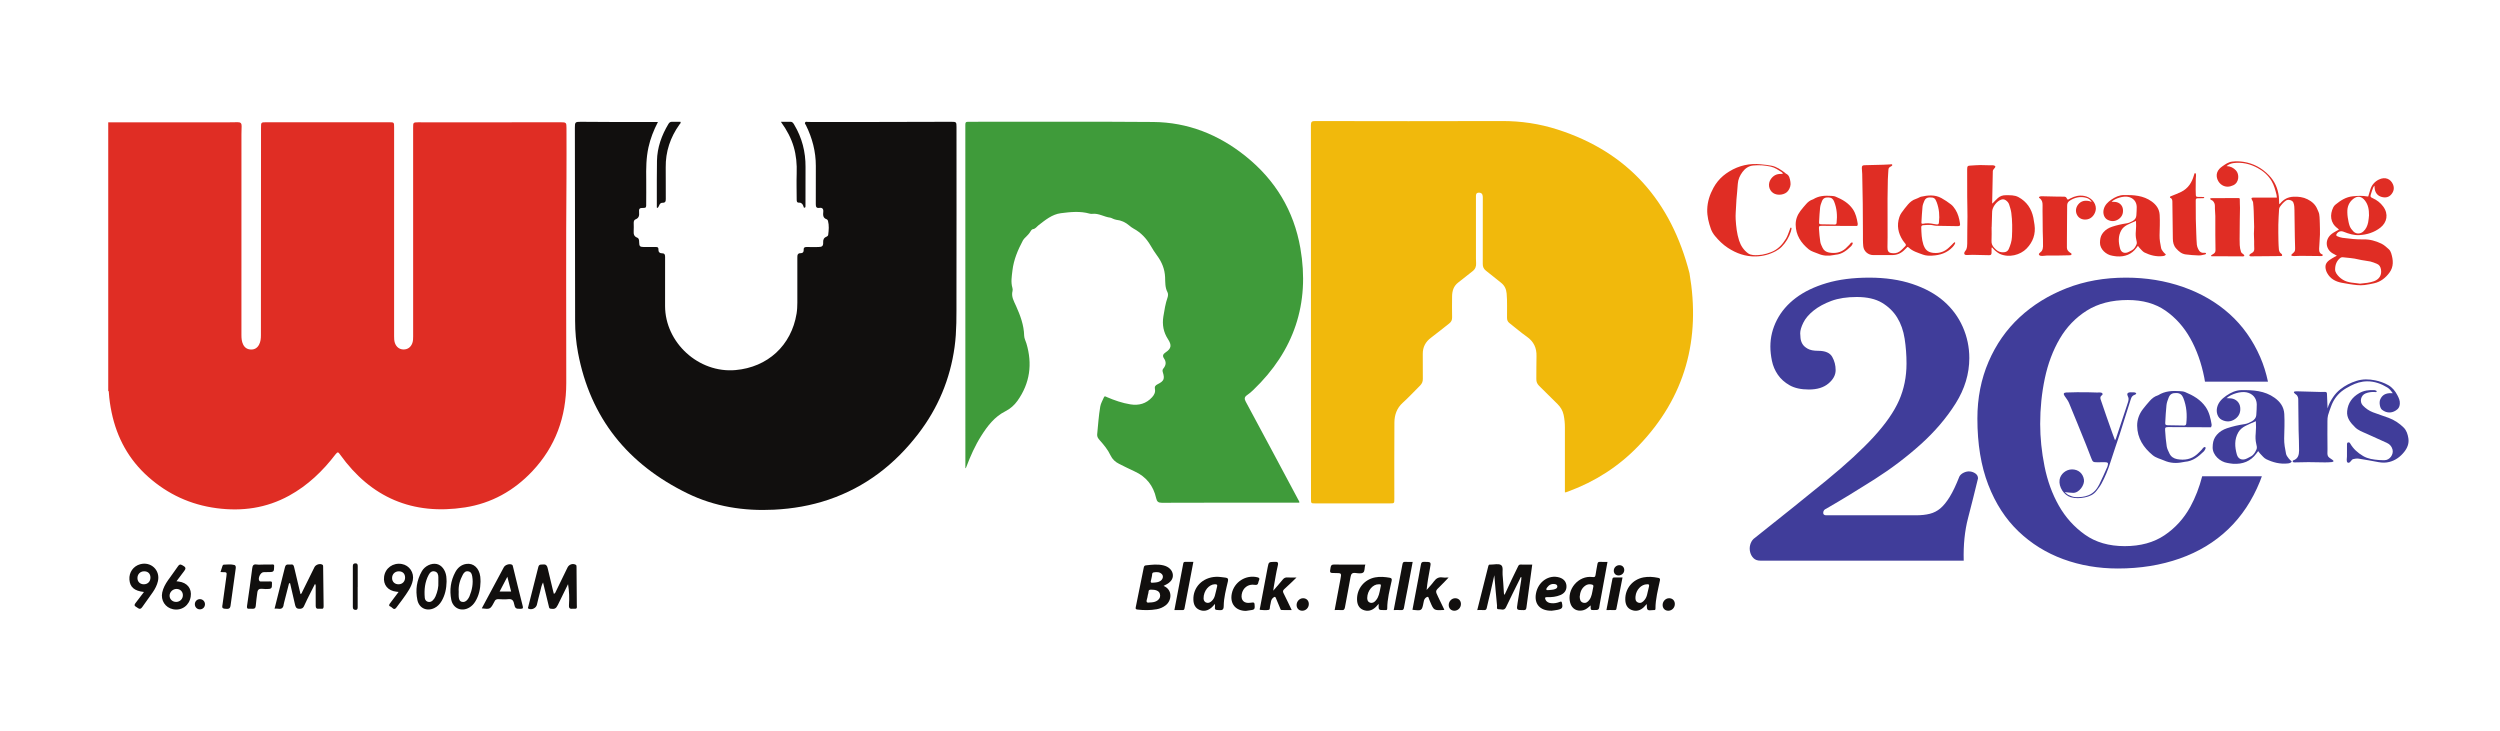 <?xml version="1.0" encoding="UTF-8" standalone="no"?> <svg xmlns:inkscape="http://www.inkscape.org/namespaces/inkscape" xmlns:sodipodi="http://sodipodi.sourceforge.net/DTD/sodipodi-0.dtd" xmlns="http://www.w3.org/2000/svg" xmlns:svg="http://www.w3.org/2000/svg" version="1.1" id="svg2" width="985.333" height="288" viewBox="0 0 985.333 288" sodipodi:docname="WURD 20th Anniv Full Color.eps"><defs id="defs6"></defs><g id="g8" inkscape:groupmode="layer" inkscape:label="ink_ext_XXXXXX" transform="matrix(1.333,0,0,-1.333,0,288)"><g id="g10" transform="scale(0.1)"><path d="m 5841.11,760.32 c -4.92,3.571 -10.43,5.641 -16.54,6.262 -6.16,0.578 -12.28,-0.621 -18.38,-3.582 -6.16,-2.988 -10.43,-6.871 -12.88,-11.621 -9.82,-25.039 -19.29,-45.008 -28.49,-59.899 -9.19,-14.921 -18.38,-26.242 -27.57,-33.98 -9.19,-7.762 -19.61,-13.121 -31.24,-16.078 -11.66,-3 -25.46,-4.481 -41.37,-4.481 h -264.68 c -6.14,0 -9.19,2.379 -9.19,7.161 0,5.937 3.05,10.109 9.19,12.507 45.31,26.211 92.82,55.121 142.45,86.719 49.64,31.57 95.26,66.152 136.94,103.703 41.65,37.559 75.97,77.778 102.94,120.699 26.93,42.9 40.44,87.6 40.44,134.09 0,32.19 -6.44,62.86 -19.3,92.09 -12.88,29.18 -31.57,54.52 -56.07,75.99 -24.53,21.46 -55.46,38.44 -92.82,50.96 -37.39,12.51 -79.96,18.77 -127.75,18.77 -47.79,0 -89.78,-5.37 -125.91,-16.09 -36.17,-10.73 -66.5,-25.34 -91,-43.81 -24.52,-18.49 -43.19,-40.23 -56.05,-65.26 -12.87,-25.04 -19.3,-51.27 -19.3,-78.68 0,-13.13 1.52,-27.12 4.59,-42.01 3.05,-14.93 8.88,-28.6 17.46,-41.13 8.56,-12.51 20.22,-22.96 34.92,-31.28 14.71,-8.35 33.69,-12.52 56.99,-12.52 24.5,0 43.8,5.95 57.9,17.88 14.07,11.9 21.14,25.03 21.14,39.34 0,14.3 -3.4,27.4 -10.12,39.33 -6.74,11.9 -20.52,17.88 -41.35,17.88 -13.5,0 -23.9,2.07 -31.24,6.25 -7.36,4.17 -12.59,8.94 -15.63,14.31 -3.08,5.37 -4.91,11.01 -5.51,16.99 -0.64,5.94 -0.93,10.72 -0.93,14.31 0,8.32 3.05,18.77 9.19,31.28 6.12,12.51 16.24,24.42 30.33,35.76 14.08,11.32 31.55,20.84 52.4,28.61 20.81,7.74 45.95,11.62 75.35,11.62 30.62,0 55.43,-5.68 74.46,-16.98 18.98,-11.35 34,-25.93 45.02,-43.81 11.03,-17.89 18.38,-38.75 22.06,-62.58 3.68,-23.86 5.51,-48.28 5.51,-73.31 0,-39.34 -7.35,-75.71 -22.05,-109.058 -14.71,-33.391 -39.52,-69.152 -74.44,-107.281 -34.93,-38.172 -81.51,-81.09 -139.7,-128.743 -58.22,-47.687 -130.23,-105.488 -215.99,-173.429 -4.9,-4.778 -8.26,-10.739 -10.11,-17.879 -1.83,-7.16 -1.83,-14.309 0,-21.469 1.85,-7.152 5.21,-13.133 10.11,-17.883 4.89,-4.777 11.64,-7.148 20.22,-7.148 h 601.08 c -1.24,46.5 3.03,88.512 12.86,126.051 9.8,37.55 19.59,76.589 29.41,117.121 0,5.957 -2.47,10.738 -7.35,14.308" style="fill:#403d9a;fill-opacity:1;fill-rule:nonzero;stroke:none" id="path12"></path><path d="m 6476.17,661.98 c -19.02,-34.589 -44.43,-62.582 -76.28,-84.039 -31.88,-21.461 -71.09,-32.191 -117.65,-32.191 -46.58,0 -85.78,11.32 -117.63,33.98 -31.89,22.629 -57.61,51.231 -77.2,85.821 -19.62,34.558 -33.73,73.32 -42.28,116.219 -8.59,42.91 -12.86,84.621 -12.86,125.16 0,46.492 4.59,91.468 13.78,135 9.19,43.49 23.89,82.53 44.11,117.11 20.22,34.55 46.88,62.28 79.97,83.14 33.07,20.84 73.52,31.29 121.3,31.29 44.13,0 81.18,-10.45 111.22,-31.29 30,-20.86 54.5,-48.27 73.52,-82.24 18.99,-33.98 32.77,-72.72 41.35,-116.23 0.76,-3.84 1.3,-7.73 1.99,-11.58 h 186.26 c -5.45,25.57 -12.97,49.76 -22.82,72.38 -22.05,50.64 -52.38,93.24 -90.97,127.84 -38.61,34.55 -84.27,61.07 -136.95,79.57 -52.71,18.47 -109.08,27.71 -169.11,27.71 -63.72,0 -122.24,-10.45 -175.54,-31.29 -53.3,-20.87 -99.58,-49.48 -138.77,-85.82 -39.24,-36.38 -69.85,-80.18 -91.91,-131.43 -22.07,-51.25 -33.09,-107.281 -33.09,-168.059 0,-75.109 10.71,-140.371 32.16,-195.793 21.43,-55.429 51.16,-101.328 89.15,-137.679 37.98,-36.368 82.09,-63.778 132.35,-82.239 50.23,-18.468 104.15,-27.718 161.76,-27.718 66.17,0 127.11,9.828 182.89,29.5 55.75,19.668 103.54,48.558 143.37,86.718 39.81,38.141 71.06,85.211 93.75,141.25 2.03,5.008 3.85,10.168 5.7,15.309 H 6511.3 c -8.51,-32.891 -20.13,-63.098 -35.13,-90.399" style="fill:#403d9a;fill-opacity:1;fill-rule:nonzero;stroke:none" id="path14"></path><path d="m 5133.23,1552.77 c -0.51,-13.55 -2.1,-27.16 -1.3,-40.64 1.25,-21.1 3.54,-42.14 10.06,-62.57 5,-15.65 13.6,-28.47 26.67,-38.09 3.93,-2.89 9.45,-4.49 14.41,-4.99 18.53,-1.83 36.11,1.79 53.58,8.57 20.13,7.81 33.38,22.38 44.02,39.74 4.91,8.01 7.46,17.45 11.04,26.26 0.7,1.75 1.1,3.63 1.87,5.36 0.8,1.82 3.76,1 3.5,-0.92 -0.45,-3.2 -0.98,-6.44 -1.96,-9.5 -5.51,-17.1 -14.54,-32.27 -27.07,-45.08 -5.05,-5.18 -11.29,-9.54 -17.7,-13 -18.26,-9.83 -37.77,-15.07 -58.79,-15.57 -30.67,-0.71 -57.73,9.04 -82.91,25.54 -14.52,9.53 -26.73,21.58 -37.7,34.76 -5.14,6.17 -9.59,13.47 -12.25,20.99 -6.52,18.47 -11.38,37.53 -10.88,57.33 0.59,22.96 7.45,44.27 18.49,64.38 7.42,13.54 16.86,25.39 28.62,35.32 5.6,4.72 11.65,8.98 17.89,12.82 28.91,17.76 60.36,24.83 94.15,21.23 10.57,-1.12 21.22,-2.04 31.6,-4.21 15.03,-3.14 27.31,-12.02 39.38,-20.98 0.87,-0.66 1.48,-1.74 2.43,-2.17 10.61,-4.89 11.7,-14.99 13.43,-24.55 1.74,-9.6 -1.15,-18.34 -6.64,-26.21 -8.62,-12.34 -31.5,-15.71 -44.55,-6.64 -13.17,9.14 -16.17,27.68 -6.57,41.27 7.28,10.33 17.16,15.61 30.07,15.02 1.94,-0.08 3.91,0.84 5.87,1.3 -1.5,1.5 -2.79,3.3 -4.54,4.41 -9.9,6.26 -19.58,13.11 -31.27,15.8 -17.43,4 -35.17,5.25 -52.91,3.43 -13.17,-1.34 -23.55,-8.75 -31.25,-19.18 -7.65,-10.37 -13.03,-21.79 -13.84,-35.12 -0.92,-15.44 -2.67,-30.83 -3.96,-46.25 -0.49,-5.94 -0.67,-11.91 -0.99,-17.86" style="fill:#e02d24;fill-opacity:1;fill-rule:nonzero;stroke:none" id="path16"></path><path d="m 5423.01,1564.72 c -2.96,7.4 -7.74,11.77 -16.5,12.05 -9.97,0.31 -15.85,-2.07 -19.49,-11.12 -2.42,-6.02 -4.73,-12.35 -5.44,-18.71 -1.58,-14.3 -2.22,-28.71 -3.03,-43.08 -0.29,-5.1 0.68,-6.19 6.14,-6.47 6.81,-0.35 33.58,-0.69 40.14,-0.69 3.18,0 5.12,1.33 5.5,4.69 2.43,21.67 0.85,42.88 -7.32,63.33 z m 69.69,-68.68 c -0.13,-0.76 -0.56,-1.49 -1.42,-3.61 -3.39,0 -6.63,-0.02 -9.86,0 -30.31,0.14 -60.63,0.28 -90.94,0.43 -1.37,0 -2.73,0.06 -4.1,0.02 -7.6,-0.18 -8.64,-0.84 -8.13,-8.63 0.87,-13.01 1.9,-26.04 3.91,-38.91 0.94,-6 4.05,-11.76 6.67,-17.42 3.71,-8.03 10.64,-12.52 19.04,-14.05 18.05,-3.29 34.94,-0.54 49.08,12 3.91,3.48 7.54,7.24 11.17,11.01 1.86,1.94 4.66,7.11 7.85,6.8 5.23,-0.47 -0.81,-9.16 -2.53,-10.84 -13.03,-12.71 -26.92,-24.05 -46.27,-25.5 -1.89,-0.14 -3.78,-0.59 -5.65,-0.97 -15.66,-3.25 -30.91,-2.45 -45.72,4.1 -9.44,4.17 -19.82,6.23 -28.06,13.04 -22.9,18.88 -38.01,41.96 -38.41,72.5 -0.2,15.15 4.92,28.92 14.08,40.97 5.43,7.15 11.33,13.96 17.28,20.69 5.3,5.97 11.55,10.79 19.35,13.25 0.52,0.16 1.04,0.38 1.49,0.67 16.38,10.2 34.55,11.06 53.03,9.82 4.33,-0.28 8.93,-0.61 12.84,-2.24 19.89,-8.23 38.31,-18.75 50.83,-36.95 8.86,-12.88 12.06,-27.84 14.59,-42.93 0.18,-1.04 0.04,-2.18 -0.12,-3.25" style="fill:#e02d24;fill-opacity:1;fill-rule:nonzero;stroke:none" id="path18"></path><path d="m 5726.36,1562.48 c -4.55,12.28 -8.25,14.59 -21.33,14.33 -7.45,-0.16 -12.61,-3.6 -15.31,-10.24 -2.25,-5.53 -4.75,-11.27 -5.34,-17.11 -1.62,-15.69 -2.29,-31.49 -3.27,-47.25 -0.04,-0.74 0.44,-1.52 0.92,-3.05 1.49,-0.09 2.61,-0.41 3.61,-0.18 10.9,2.46 21.73,1.46 32.52,-0.77 2.4,-0.5 4.82,-1.05 7.26,-1.23 5.74,-0.41 6.85,0.45 7.51,5.94 2.45,20.35 0.59,40.26 -6.57,59.56 z m 62.22,-70.6 c -21.01,0.12 -42.02,0.4 -63,1.03 -5.96,0.18 -11.85,2.37 -17.8,2.61 -7.3,0.29 -14.64,-0.31 -21.94,-0.89 -3.42,-0.26 -5.31,-2.65 -5.2,-6.2 0.54,-17.44 0.95,-34.9 6.43,-51.73 0.59,-1.81 1.5,-3.51 2.25,-5.26 5.33,-12.43 15.09,-17.6 28.3,-18.71 17.54,-1.48 32.25,3.86 44.81,15.78 3.08,2.92 6.13,5.87 9.17,8.82 1.27,1.22 6.21,7.39 8.29,6.86 0.12,-0.03 0.24,-0.08 0.34,-0.15 3.31,-2.58 -5.45,-12.45 -7,-14.09 -16.38,-17.35 -37.2,-24.09 -60.38,-25.24 -9.29,-0.46 -18.4,-0.32 -27.44,3.07 -14.81,5.56 -30.25,9.68 -42.1,21.12 -0.71,0.69 -1.9,0.9 -3.42,1.58 -2.71,-2.66 -5.49,-5.23 -8.08,-7.99 -10.09,-10.71 -22.45,-16.14 -37.19,-16.16 -18.58,-0.04 -37.18,-0.23 -55.76,-0.04 -15.23,0.16 -28.14,11.07 -29.68,26.24 -1.27,12.43 -0.84,25.05 -0.94,37.58 -0.24,29.46 -0.2,58.92 -0.54,88.37 -0.34,29.18 -0.97,58.34 -1.59,87.51 -0.12,5.72 -1,11.42 -1.12,17.14 -0.13,7.05 1.44,8.73 8.59,8.95 18.29,0.57 36.58,0.89 54.88,1.4 6.54,0.18 13.08,0.59 19.63,0.93 1.82,0.09 5.53,1.34 6.65,-0.71 1.11,-2.07 -1.23,-3.86 -2.7,-4.66 -4.59,-2.5 -8.17,-4.09 -8.45,-10.05 -0.46,-9.78 -1.47,-19.53 -1.73,-29.32 -0.5,-18.78 -0.84,-37.58 -0.88,-56.38 -0.08,-38.13 0.12,-76.27 0.14,-114.41 0,-9.54 -0.28,-19.08 -0.36,-28.63 -0.02,-2.45 0.03,-4.93 0.37,-7.35 0.82,-5.73 3.92,-9.3 9.88,-10.42 8.98,-1.68 17.84,-0.91 25.23,4.22 6.42,4.46 11.69,10.58 17.33,16.1 2.33,2.27 1.96,4.85 -0.01,7.33 -2.56,3.2 -5.28,6.31 -7.5,9.73 -13.83,21.3 -18.25,44.09 -10.2,68.59 1.43,4.35 3.42,8.74 6.08,12.44 6.2,8.63 12.57,17.19 19.59,25.16 6.31,7.18 13.72,13.26 23.2,16.25 3.37,1.06 6.51,2.82 9.75,4.27 1.75,0.77 3.42,1.87 5.26,2.28 20.58,4.56 41.21,6.65 60.59,-4.03 9.99,-5.52 19.58,-11.98 28.6,-18.98 5.03,-3.91 9.06,-9.47 12.58,-14.9 8.01,-12.36 11.42,-26.48 13.69,-40.82 1.05,-6.59 -0.3,-8.27 -6.62,-8.24" style="fill:#e02d24;fill-opacity:1;fill-rule:nonzero;stroke:none" id="path20"></path><path d="m 5946.9,1531.25 c -1.11,8.27 -3.8,16.37 -6.31,24.38 -1.75,5.57 -5.55,9.87 -10.55,13.12 -4.25,2.78 -8.66,3.06 -13.29,1.43 -13.21,-4.65 -26.04,-21.72 -26.53,-35.5 -0.56,-15.2 -0.92,-30.4 -1.36,-45.59 -0.08,0 -0.16,0 -0.24,0 0,-13.59 0.56,-27.2 -0.2,-40.75 -0.47,-8.41 2.55,-14.68 7.85,-20.48 1.65,-1.8 3.41,-3.52 5.19,-5.2 6.98,-6.63 15.28,-9.09 24.81,-7.86 6.19,0.81 10.56,3.74 13.12,9.59 4.94,11.31 8.76,23.04 9.38,35.28 1.21,23.88 1.3,47.83 -1.87,71.58 z m 45.32,-105.48 c -18.77,-19.4 -52.23,-27.99 -78.79,-16.1 -5.35,2.4 -10.06,6.43 -14.69,10.16 -3.12,2.52 -5.6,5.85 -8.37,8.81 -0.6,-0.15 -1.22,-0.31 -1.82,-0.45 0,-4.83 0.09,-9.66 -0.02,-14.49 -0.15,-6.08 -1.69,-7.79 -7.88,-7.7 -16.11,0.23 -32.21,0.77 -48.32,1.08 -3.81,0.08 -7.61,-0.33 -11.42,-0.41 -5.18,-0.1 -13.34,-1.61 -13.18,5.43 0.09,3.97 4.9,7.68 6.26,11.29 2.04,5.45 2.68,11.32 2.61,17.11 -0.3,26.61 0.63,53.23 0.68,79.84 0.05,19.26 -0.65,38.51 -0.76,57.77 -0.17,26.08 -0.1,52.18 -0.13,78.26 0,1.09 -0.02,2.18 0,3.27 0.18,10.1 1.17,10.98 11.36,11.41 9.26,0.39 18.52,1.46 27.77,1.44 8.82,-0.02 17.64,-0.29 26.44,-0.64 4.11,-0.17 10.04,0.65 13.93,-0.61 10.52,-3.4 -3.5,-9.69 -3.63,-16.56 -0.61,-30.98 -1.29,-61.97 -1.93,-92.96 -0.02,-1.23 0.28,-2.48 0.38,-3.3 5.56,5.63 10.76,11.42 16.52,16.56 6.53,5.85 14.49,8.48 23.36,8.36 12.81,-0.15 25.77,0.77 37.61,-5.69 24.32,-13.29 38.36,-34.01 43.9,-60.74 1.43,-6.92 2.41,-13.93 3.43,-20.91 3.92,-27.25 -4.54,-50.83 -23.31,-70.23" style="fill:#e02d24;fill-opacity:1;fill-rule:nonzero;stroke:none" id="path22"></path><path d="m 6196.88,1543.8 c -0.18,-11.12 -7.53,-25.35 -20.15,-30.29 -11.97,-4.69 -25.67,-1.75 -32.77,7.42 -7.99,10.32 -7.85,24.22 0.47,34.78 8.65,10.98 20.21,12.93 33.16,10.21 1.81,-0.38 3.53,-1.16 7.21,-2.41 -4.78,7.05 -9.94,10.47 -16.23,12.19 -17.41,4.74 -33.4,1.4 -48.48,-8.25 -5.67,-3.63 -8.09,-8.12 -8.06,-14.75 0.09,-16.56 -0.25,-33.13 -0.38,-49.7 -0.13,-17.93 -0.22,-35.86 -0.32,-53.79 -0.03,-6.8 0.09,-13.58 -0.05,-20.38 -0.14,-6.77 3.58,-11.15 8.7,-14.78 2.01,-1.42 5.81,-2.62 4.94,-5.72 -0.59,-2.13 -3.4,-2.51 -5.07,-2.56 -13.36,-0.37 -26.73,-0.67 -40.1,-0.84 -9.52,-0.13 -19.05,0.02 -28.59,0 -4.73,0 -20.81,-3.88 -22.64,3.19 -0.96,3.72 6.33,7.18 8.32,10.2 2.61,3.97 3.68,8.76 3.82,13.46 0.43,14.65 -0.59,29.34 -0.83,44.01 -0.24,14.14 -0.26,28.28 -0.37,42.42 -0.08,11.97 -0.43,23.94 -0.13,35.9 0.21,8.46 -1.73,15.58 -9,20.64 -2.25,1.58 -2.04,2.85 -0.87,3.79 1.54,1.22 4.69,1.86 6.15,1.84 14.47,-0.26 28.93,-0.7 43.41,-1 7.9,-0.17 15.79,-0.21 23.69,-0.25 3.54,-0.02 6.37,-0.92 7.87,-4.57 0.58,-1.42 1.87,-2.56 3.38,-4.51 2.71,1.41 5.29,2.71 7.85,4.06 12.65,6.7 25.91,9.67 40.3,7.24 19.67,-3.33 35.04,-19.61 34.77,-37.55" style="fill:#e02d24;fill-opacity:1;fill-rule:nonzero;stroke:none" id="path24"></path><path d="m 6316.48,1451.71 c -2.05,8.63 -2.16,17.22 -1.3,25.93 0.98,9.93 0.92,19.85 0.36,29.71 -9.35,-4.18 -18.19,-7.53 -26.44,-11.99 -6.68,-3.63 -12.74,-8.4 -16.73,-15.26 -10.2,-17.6 -8.79,-36.19 -3.76,-54.57 3.34,-12.24 14.05,-15.72 25.42,-9.84 3.15,1.62 6.32,3.2 9.44,4.91 7.16,3.9 10.82,10.95 13.82,17.75 1.6,3.65 0.22,9.01 -0.81,13.36 z m 87.46,-43.46 c -2.3,-4.2 -6.38,-4.59 -9.92,-4.98 -18.75,-2.09 -36.44,2.5 -53.04,10.55 -5.6,2.72 -9.74,8.51 -14.37,13.07 -1.84,1.81 -3.23,4.1 -5.34,6.84 -1.86,-2.5 -3.12,-4.16 -4.34,-5.84 -14.32,-19.64 -34.16,-26.94 -57.83,-25.44 -4.62,0.29 -9.18,1.31 -13.77,2.01 -17.9,2.77 -36.57,19.24 -36.25,38.58 0.04,2.47 0.15,4.82 0.37,7.08 0.88,8.88 3.46,16.25 10.01,23.85 6.57,7.62 15.39,12.83 24.86,16 14.27,4.78 28.84,8.03 43.74,10.27 6.02,0.9 12,3.69 17.41,6.67 6.44,3.52 10.86,9.04 11.18,16.95 0.34,8.41 1.35,16.84 1.09,25.21 -0.49,15.59 -10.39,26.57 -25.69,29.52 -14.24,2.74 -37.32,-4.07 -48.79,-14.54 3.95,-0.17 7.75,-0.1 11.48,-0.55 11.9,-1.45 20.81,-9.96 22.19,-21.71 1.4,-11.98 -2.48,-22.04 -12.66,-29.11 -10.4,-7.21 -21.52,-7.58 -32.59,-2.01 -10.47,5.25 -14.73,18.74 -11.48,31.22 3.33,12.82 12.36,21.28 22.3,28.19 10.93,7.62 23.43,13.62 37.17,13.81 28.86,0.39 57.52,-1.17 82.21,-18.98 13.66,-9.85 22.73,-22.34 23.71,-39.9 1.11,-20.06 0.11,-40.1 -0.31,-60.15 -0.29,-12.93 2.13,-25.45 4.61,-37.93 0.84,-4.22 4.15,-8.1 6.85,-11.76 1.88,-2.56 4.62,-4.49 7.2,-6.92" style="fill:#e02d24;fill-opacity:1;fill-rule:nonzero;stroke:none" id="path26"></path><path d="m 6517.65,1407.77 c -5.48,-1.26 -11.14,-2.67 -16.8,-2.5 -12.81,0.37 -25.63,1.4 -38.34,3.02 -12.02,1.54 -20.72,9.14 -28.44,17.89 -7.23,8.2 -9.43,17.93 -9.54,28.63 -0.37,36.68 -1.21,73.37 -1.41,110.06 -0.04,6.05 -2.15,9.57 -7.2,11.42 -0.12,4.05 2.81,4.01 4.95,4.91 9.55,3.99 19.33,7.51 28.56,12.12 20.09,10.04 31.24,27.26 37.24,48.25 0.62,2.13 1.75,9.59 5.19,6.18 2.35,-2.33 0.55,-12.5 0.52,-15.67 -0.11,-10.88 -0.28,-21.76 -0.35,-32.64 -0.04,-4.9 0.06,-9.8 0.43,-14.66 0.44,-5.82 0.91,-6.18 6.99,-6.42 4.92,-0.19 9.84,-0.09 14.75,-0.25 1.18,-0.04 2.84,-0.15 3.17,-1.63 0.07,-0.34 0.02,-0.62 -0.12,-0.85 -0.78,-1.26 -4.32,-1.13 -5.65,-1.18 -3.81,-0.14 -7.64,0.05 -11.47,-0.05 -6.93,-0.19 -7.87,-0.76 -7.91,-7.34 -0.12,-18.21 -0.04,-36.42 0.24,-54.63 0.23,-14.4 0.81,-28.79 1.36,-43.19 0.41,-10.84 0.71,-21.7 1.7,-32.49 0.38,-4.2 2.08,-8.43 3.88,-12.32 3.42,-7.48 8.75,-12.39 17.88,-11.34 1.42,0.16 4.87,0.16 5.38,-1.72 0.65,-2.41 -3.46,-3.25 -5.01,-3.6" style="fill:#e02d24;fill-opacity:1;fill-rule:nonzero;stroke:none" id="path28"></path><path d="m 6867.86,1406.61 c 0.13,-1.13 -1.05,-2.52 -2.05,-2.9 -1.2,-0.46 -2.68,-0.27 -4.05,-0.26 -19.95,0.21 -39.89,0.53 -59.84,0.64 -6.28,0.04 -12.56,-0.53 -18.84,-0.69 -2.16,-0.05 -4.38,0.16 -6.48,0.62 -2.19,0.48 -1.82,3.33 -0.68,4.46 2.86,2.86 6.5,5.22 8.51,8.56 1.59,2.67 1.65,6.51 1.62,9.81 -0.11,11.29 -0.66,22.57 -0.85,33.86 -0.38,22.7 -0.64,45.41 -0.97,68.12 -0.11,6.92 -0.03,13.88 -0.6,20.77 -0.33,4.11 -1.22,8.36 -2.79,12.16 -2.95,7.08 -15.32,10.22 -21.76,5.86 -7.33,-4.97 -12.99,-11.62 -18.03,-18.76 -1.41,-1.98 -2.25,-4.73 -2.4,-7.18 -0.9,-15.07 -1.9,-30.13 -2.18,-45.22 -0.32,-16.16 0.03,-32.35 0.31,-48.51 0.15,-8.41 0.58,-16.82 1.32,-25.2 0.25,-2.89 1.46,-5.88 2.93,-8.42 1.05,-1.84 3.32,-2.96 4.94,-4.5 2.21,-2.1 3.09,-6.13 -1.26,-6.34 -6.68,-0.32 -13.38,-0.16 -20.08,-0.22 -22.41,-0.19 -44.82,-0.41 -67.24,-0.58 -1.74,-0.01 -4.08,-0.17 -5.54,0.97 -5.02,3.91 7.65,9.11 9.78,11.22 3.21,3.16 3.93,7.42 3.58,12.1 -0.5,6.74 -0.13,13.55 -0.28,20.33 -0.16,7.38 -0.7,14.76 -0.7,22.15 0,6.79 0.81,13.59 0.71,20.37 -0.24,15.77 -0.7,31.53 -1.31,47.29 -0.32,8.44 -0.92,16.87 -1.85,25.26 -0.28,2.47 -2.21,4.72 -3.24,7.14 -0.72,1.68 -1.72,3.53 -1.53,5.18 0.08,0.72 2.85,1.59 4.39,1.6 23.36,0.11 46.72,0.08 70.64,0.08 -0.3,2.69 -0.29,5.8 -1.03,8.71 -3.55,14 -7.16,27.97 -14.7,40.59 -10.03,16.77 -24.18,29.05 -41.15,38.28 -22.32,12.12 -46.06,17.67 -71.48,14.4 -7.53,-0.97 -14.36,-3.97 -20.48,-8.88 11.31,-0.28 20.41,-4.83 27.97,-12.85 10.16,-10.77 10.23,-35.53 -8.15,-43.94 -11.07,-5.07 -21.65,-5.95 -32.45,0.36 -12.41,7.24 -19.38,23.79 -15.09,37.01 2.68,8.27 8.8,14.1 15.68,18.89 8.71,6.06 17.42,12.39 28.46,13.76 11.33,1.4 22.58,1.12 33.89,-0.63 29.63,-4.6 54.42,-18.29 75.08,-39.56 16.89,-17.42 26.44,-38.54 29.3,-62.57 0.78,-6.57 0.62,-13.25 0.93,-19.88 0.05,-0.89 0.34,-1.76 0.67,-3.41 1.31,1.23 2.24,1.94 2.95,2.8 10.08,12.24 22.79,18.79 38.9,19.46 14.5,0.6 28.35,-0.97 41.41,-7.57 12.94,-6.52 23.38,-15.49 28.94,-29.28 1.93,-4.75 4.53,-9.37 5.57,-14.32 1.23,-5.86 1.12,-12 1.51,-18.02 0.21,-3.23 0.28,-6.46 0.33,-9.71 0.2,-10.97 0.76,-21.94 0.41,-32.89 -0.45,-14.11 -1.81,-28.19 -2.44,-42.3 -0.19,-4.13 0.24,-8.61 2.81,-11.99 1.38,-1.82 3.24,-3.1 5.3,-4.01 1.08,-0.49 2.54,-0.77 2.68,-2.22 z m -232.41,-0.52 c 2.66,-5.09 -8.96,-3.47 -11.5,-3.48 -3.08,-0.01 -36.84,-0.05 -36.84,-0.02 0,0.06 0,0.11 0,0.16 -15.31,0 -30.61,0 -45.92,0.01 -10.04,0 2.21,6.22 4.57,7.95 3.33,2.45 5,5.78 4.91,10.2 -0.35,15.34 -0.49,30.7 -0.54,46.05 -0.06,18.3 0.21,36.61 0.01,54.92 -0.11,9.47 -1.57,18.95 -1.22,28.4 0.25,6.55 -1.78,11.66 -5.88,16.11 -1.59,1.74 -7.66,3.57 -8.06,5.72 -0.54,3 3.62,2.53 5.28,2.56 3.29,0.06 6.58,0.03 9.87,0.05 22.79,0.09 45.59,0.19 68.4,0.23 2.83,0 4.12,-0.84 3.98,-4.44 -0.3,-8.13 0.57,-16.3 0.55,-24.45 -0.04,-12.66 -0.48,-25.31 -0.65,-37.98 -0.16,-12.66 -0.25,-25.32 -0.3,-37.99 -0.04,-11.41 -0.41,-22.84 0.21,-34.22 0.37,-6.86 1.6,-13.89 3.86,-20.35 1.6,-4.51 7.25,-5.55 9.27,-9.43" style="fill:#e02d24;fill-opacity:1;fill-rule:nonzero;stroke:none" id="path30"></path><path d="m 6940.45,1532.77 c 0.2,-5.14 0.36,-10.34 1.26,-15.39 1.51,-8.5 2.74,-17.23 5.75,-25.24 2.22,-5.88 6.46,-11.41 10.96,-15.94 8.16,-8.25 20.69,-7.86 29.32,-0.08 8.03,7.23 12.09,16.72 14.25,26.89 1.58,7.38 1.88,15.05 2.54,20.74 0.17,17.16 -2.5,31.73 -12.19,44.05 -9.28,11.78 -21.04,15.04 -34.04,4.95 -12.92,-10.02 -18.46,-23.78 -17.85,-39.98 z m 99.37,-168.43 c -1.36,7.27 -4.72,13.37 -12.08,16.23 -6.33,2.46 -12.61,5.36 -19.19,6.79 -11.43,2.47 -23.28,3.15 -34.57,6.04 -15.72,4.03 -31.77,4.68 -47.7,6.59 -2.11,0.25 -4.86,-0.72 -6.58,-2.06 -11.12,-8.73 -15.46,-20.78 -15.37,-34.41 0.02,-3.85 1.53,-8.14 3.63,-11.43 4.84,-7.61 11.29,-13.66 19.14,-18.56 15.88,-9.9 34,-8.81 50.83,-11.72 14.34,1.49 28.23,2.42 41.45,7.26 15.97,5.86 23.53,18.75 20.44,35.27 z m 30.32,47.37 c 6.25,-19.9 7.96,-39.84 -5.46,-57.69 -11.37,-15.12 -25.74,-26.74 -44.85,-31.01 -9.32,-2.08 -18.72,-3.9 -28.18,-5.19 -15.33,-2.09 -30.47,0.66 -45.58,2.81 -7.57,1.08 -15.1,2.44 -22.6,3.92 -18.21,3.6 -33.43,11.77 -42.64,28.65 -1.42,2.59 -2.66,5.38 -3.47,8.23 -3.74,13.29 -1.03,21.84 10.05,30.09 5,3.71 10.62,6.61 15.99,9.81 1.6,0.96 3.33,1.69 6.14,3.1 -5.33,2.98 -9.43,5.09 -13.36,7.5 -19.99,12.28 -23.76,40.57 -1.22,57.57 6.21,4.68 13.44,8.04 20.72,12.31 -1.49,1.35 -2.53,2.52 -3.78,3.42 -22.54,16.22 -23.56,40.95 -12.86,62.59 1.51,3.07 4.07,5.88 6.76,8.08 14.93,12.15 30.63,22.27 50.81,24.29 14.51,1.44 28.74,2.2 43.09,-0.54 0.77,-0.15 1.6,-0.02 2.58,-0.02 2.17,7.31 4.14,14.58 6.53,21.71 4.28,12.75 12.85,22.36 24.68,28.2 19.36,9.59 35.13,1.4 41.77,-13.81 4.59,-10.53 2.86,-20.26 -4.11,-29.09 -7.51,-9.54 -17.68,-11.45 -28.79,-8.51 -10.93,2.89 -17.86,10.26 -20.44,21.26 -0.85,3.63 -0.79,7.48 -1.23,12.16 -1.39,-1.86 -2.94,-3.24 -3.59,-4.96 -2.58,-6.86 -5.2,-13.73 -7.18,-20.8 -1.97,-7.07 -1.26,-8.12 5.62,-11.19 12.48,-5.58 22.9,-13.77 30.98,-24.71 16.42,-22.3 11.16,-47.07 -8.25,-62.32 -18.11,-14.24 -39.7,-20.94 -62.37,-22.19 -15.87,-0.9 -31.35,3.91 -46.14,9.85 -8.03,3.22 -15.63,1.3 -20.55,-5.79 -2.28,-3.3 -2.2,-5.78 1.42,-7.34 4.95,-2.14 10.23,-4.06 15.53,-4.72 20.56,-2.6 41.06,-5.19 61.96,-4.64 18.45,0.49 36.43,-4.51 53,-12.53 8.16,-3.96 15.22,-10.53 22.06,-16.72 3.25,-2.95 5.62,-7.5 6.96,-11.78" style="fill:#e02d24;fill-opacity:1;fill-rule:nonzero;stroke:none" id="path32"></path><path d="m 6311.65,993.238 c -6.25,-1.988 -9.37,-6.379 -11.26,-12.457 -10.79,-34.609 -21.59,-69.203 -32.77,-103.679 -9.14,-28.211 -19.27,-56.122 -28.08,-84.43 -6.74,-21.621 -15.39,-42.34 -26.12,-62.192 -4,-7.402 -9.3,-14.128 -14.38,-20.89 -8.75,-11.668 -21.34,-17.039 -35.16,-19.77 -13.6,-2.699 -27.31,-3.3 -40.9,0.539 -20.57,5.801 -36.48,30.461 -33.31,51.672 2.56,17.051 18.94,30.68 36.82,30.641 18.9,-0.043 32.34,-12 35.2,-30.293 2.4,-15.41 -13.78,-39.348 -32.1,-39.09 -7.74,0.121 -15.44,1.383 -24.86,2.301 4.42,-3.442 7.68,-7.07 11.76,-8.871 6.22,-2.739 12.94,-5.637 19.56,-5.949 13.05,-0.598 26.21,0.339 38.63,5.3 15.14,6.059 25.1,17.782 32.09,31.711 8.64,17.18 16.07,34.957 24,52.489 0.4,0.89 0.67,1.839 0.94,2.781 2.44,8.551 1.08,10.629 -7.87,10.879 -7.86,0.199 -15.74,-0.11 -23.6,-0.149 -11.33,-0.051 -12.76,1.078 -17,12.239 -4.99,13.121 -9.97,26.23 -15.22,39.23 -16.76,41.48 -33.47,82.988 -50.69,124.27 -3.09,7.39 -8.59,13.769 -13.04,20.582 -1.95,2.968 -2.62,5.269 -2,6.898 0.72,1.859 3.07,2.852 7.15,3.03 20.99,0.85 42.03,1 63.03,0.7 9.2,-0.13 18.42,-0.35 27.61,-0.789 4.24,-0.203 13.65,1.699 16.21,-2.89 2.2,-3.922 -2.53,-5.242 -4.41,-7.77 -2.36,-3.199 -1.85,-6.66 -0.67,-10.261 5.26,-16.129 10.9,-32.161 16.49,-48.192 5.91,-16.937 11.89,-33.859 17.91,-50.769 2.38,-6.719 4.95,-13.379 7.93,-21.387 1.33,2.418 2.23,3.598 2.67,4.93 11.06,33.136 22.21,66.25 33.02,99.457 2.07,6.339 5.11,13.421 4.23,20.23 -0.56,4.301 -5.49,9.922 -2.89,13.981 2.44,3.8 9.23,3.43 13.06,3.23 3.14,-0.16 7.3,0.39 10.2,-0.988 4.56,-2.172 1.58,-5.063 -2.18,-6.274" style="fill:#403d9a;fill-opacity:1;fill-rule:nonzero;stroke:none" id="path34"></path><path d="m 6455.42,984 c -3.56,8.879 -9.29,14.121 -19.81,14.461 -11.95,0.379 -19.02,-2.481 -23.38,-13.352 -2.9,-7.23 -5.68,-14.808 -6.52,-22.449 -1.9,-17.148 -2.67,-34.441 -3.65,-51.691 -0.34,-6.117 0.83,-7.43 7.37,-7.778 8.16,-0.41 40.3,-0.812 48.16,-0.812 3.83,0 6.17,1.59 6.62,5.633 2.91,26 1.02,51.449 -8.79,75.988 z m 83.62,-82.41 c -0.15,-0.93 -0.66,-1.781 -1.69,-4.34 -4.07,0 -7.96,-0.012 -11.84,0 -36.37,0.16 -72.76,0.34 -109.13,0.5 -1.64,0.012 -3.27,0.09 -4.92,0.051 -9.11,-0.219 -10.38,-1.012 -9.74,-10.371 1.04,-15.602 2.27,-31.239 4.68,-46.68 1.13,-7.219 4.86,-14.121 8,-20.898 4.46,-9.641 12.77,-15.032 22.85,-16.883 21.66,-3.93 41.93,-0.637 58.9,14.41 4.69,4.18 9.05,8.691 13.4,13.223 2.24,2.32 5.58,8.507 9.43,8.16 6.27,-0.582 -0.99,-11.012 -3.04,-13.024 -15.64,-15.238 -32.31,-28.859 -55.53,-30.597 -2.28,-0.172 -4.54,-0.7 -6.78,-1.172 -18.8,-3.899 -37.09,-2.93 -54.87,4.929 -11.32,5 -23.78,7.481 -33.68,15.653 -27.47,22.668 -45.6,50.347 -46.07,87 -0.24,18.168 5.9,34.687 16.9,49.16 6.5,8.578 13.58,16.75 20.74,24.828 6.35,7.172 13.85,12.941 23.2,15.902 0.63,0.188 1.24,0.457 1.8,0.797 19.66,12.242 41.45,13.282 63.63,11.792 5.2,-0.36 10.72,-0.73 15.42,-2.69 23.86,-9.879 45.97,-22.488 61,-44.352 10.62,-15.437 14.44,-33.406 17.49,-51.519 0.21,-1.25 0.06,-2.598 -0.15,-3.879" style="fill:#403d9a;fill-opacity:1;fill-rule:nonzero;stroke:none" id="path36"></path><path d="m 6671.12,848.391 c -2.47,10.339 -2.6,20.66 -1.56,31.121 1.18,11.91 1.09,23.816 0.43,35.629 -11.22,-5 -21.83,-9.032 -31.72,-14.391 -8.01,-4.34 -15.3,-10.059 -20.08,-18.301 -12.23,-21.109 -10.55,-43.429 -4.51,-65.48 4.01,-14.688 16.85,-18.86 30.49,-11.809 3.79,1.949 7.6,3.852 11.34,5.891 8.59,4.687 12.99,13.14 16.57,21.301 1.93,4.386 0.28,10.808 -0.96,16.039 z m 104.94,-52.161 c -2.74,-5.031 -7.64,-5.511 -11.89,-5.98 -22.51,-2.48 -43.73,3.02 -63.65,12.672 -6.72,3.25 -11.68,10.207 -17.24,15.68 -2.22,2.179 -3.87,4.918 -6.41,8.207 -2.23,-3 -3.74,-4.981 -5.21,-7 -17.18,-23.571 -41,-32.329 -69.39,-30.539 -5.54,0.351 -11.02,1.582 -16.52,2.429 -21.48,3.313 -43.89,23.071 -43.51,46.281 0.05,2.969 0.19,5.79 0.45,8.5 1.05,10.649 4.15,19.5 12.01,28.61 7.89,9.16 18.46,15.398 29.83,19.211 17.11,5.73 34.6,9.629 52.48,12.32 7.24,1.09 14.4,4.418 20.91,8 7.71,4.231 13.02,10.848 13.41,20.34 0.4,10.098 1.62,20.199 1.31,30.269 -0.59,18.7 -12.48,31.86 -30.82,35.4 -17.09,3.3 -44.8,-4.88 -58.56,-17.431 4.73,-0.211 9.29,-0.129 13.77,-0.679 14.29,-1.731 24.98,-11.93 26.63,-26.04 1.68,-14.378 -2.97,-26.46 -15.2,-34.929 -12.47,-8.653 -25.82,-9.09 -39.1,-2.422 -12.57,6.312 -17.67,22.48 -13.77,37.48 3.99,15.371 14.83,25.52 26.76,33.821 13.11,9.129 28.12,16.34 44.6,16.57 34.63,0.47 69.02,-1.41 98.65,-22.77 16.38,-11.832 27.28,-26.808 28.45,-47.89 1.33,-24.078 0.14,-48.129 -0.38,-72.18 -0.33,-15.512 2.57,-30.531 5.56,-45.512 1,-5.066 4.97,-9.718 8.2,-14.117 2.25,-3.07 5.54,-5.383 8.63,-8.301" style="fill:#403d9a;fill-opacity:1;fill-rule:nonzero;stroke:none" id="path38"></path><path d="m 7108.5,824.238 c -11.42,-14.277 -25.51,-24.758 -43.52,-29.488 -10.68,-2.809 -21.34,-2.648 -32.13,-0.648 -19.47,3.609 -38.92,7.269 -58.48,10.289 -5.35,0.82 -11.23,0.14 -16.5,-1.27 -5.76,-1.519 -7.71,-9.93 -13.17,-10.75 -6.88,-1.043 -6.26,7.801 -5.69,13.828 0.16,1.653 0.32,3.09 0.32,4.063 0.01,12.66 -0.05,25.328 0.11,37.988 0.02,1.43 1.26,3.5 2.49,4.09 1.32,0.621 3.4,0.101 4.96,-0.469 0.89,-0.32 1.48,-1.68 2.04,-2.652 9.23,-15.949 22.21,-27.61 38.2,-37.008 14.56,-8.551 30.13,-10.352 46.12,-11.789 5.69,-0.524 11.44,-0.512 17.17,-0.531 15.35,-0.059 27.67,17.148 23.57,31.91 -2.61,9.379 -8.48,15.48 -16.73,19.328 -20.15,9.41 -40.49,18.449 -60.81,27.461 -11.69,5.18 -23.95,9.519 -33.19,18.719 -13.26,13.211 -25.44,27.293 -23.31,47.992 2.47,23.918 15.01,40.929 35.74,52.879 14.19,8.2 29.34,9.59 45.02,8.87 2.38,-0.12 6.75,-2.22 6.66,-3.05 -0.41,-4.09 -4.28,-2.63 -6.68,-2.51 -8.99,0.48 -17.59,-0.74 -26.02,-4.01 -14.43,-5.601 -19.01,-24.929 -8.18,-36.05 8.43,-8.641 18.22,-15.578 29.53,-19.871 15.4,-5.829 31.14,-10.809 46.58,-16.528 16.84,-6.242 31.59,-16.043 44.29,-28.562 8.69,-8.559 12.17,-20.129 14.03,-31.86 2.39,-15.257 -2.99,-28.597 -12.42,-40.371 z m -158,195.802 c -9.41,-4.85 -18.89,-10.07 -27.05,-16.68 -14.45,-11.712 -24.77,-26.821 -31.08,-44.43 -3.15,-8.758 -6.58,-17.43 -9.02,-26.379 -1.46,-5.379 -1.61,-11.211 -1.71,-16.86 -0.25,-13.191 -0.17,-26.402 -0.13,-39.601 0.05,-14.66 0.21,-29.309 0.29,-43.981 0.01,-3.089 -0.09,-6.199 -0.2,-9.3 -0.23,-6.039 0.22,-11.821 5.83,-15.7 3.08,-2.129 6.22,-4.168 9.24,-6.39 1.32,-0.981 2.36,-2.309 3.52,-3.489 -1.53,-0.98 -2.98,-2.71 -4.59,-2.839 -7,-0.61 -14.06,-1.071 -21.1,-1.02 -16.39,0.098 -32.76,0.711 -49.15,0.75 -12.77,0.039 -25.55,-0.492 -38.31,-0.711 -1.97,-0.039 -3.99,-0.121 -5.89,0.301 -2.38,0.527 -3.33,4.711 -0.7,5.551 14.17,4.519 17.17,16.328 17.33,28.59 0.26,20.218 -1.05,40.449 -1.42,60.687 -0.44,25.133 -0.57,50.293 -0.85,75.43 -0.05,4.89 -0.3,9.793 -0.14,14.672 0.15,4.968 -1.19,9.828 -4.47,13.648 -1.47,1.723 -9.58,6.172 -8.32,9.291 0.07,0.18 0.17,0.34 0.29,0.5 0.96,1.21 6.46,1.52 7.91,1.49 23.74,-0.53 47.47,-1.34 71.21,-1.98 4.09,-0.11 8.19,0.18 12.27,0.23 3.39,0.04 5.8,-1.24 5.95,-5 0.56,-13.14 1.09,-26.281 1.61,-39.41 0.07,-1.43 0.02,-2.859 0.24,-4.39 3.41,12.402 9.54,23.46 16.75,33.929 5.87,8.512 12.76,16.041 20.97,22.531 14.32,11.31 30.22,19.36 47.51,24.85 18.44,5.86 36.98,5.44 55.83,1.58 13.49,-2.77 26.17,-7.35 38.09,-13.98 12.41,-6.92 20.9,-17.67 27.3,-30.051 4.03,-7.828 7.9,-15.699 7.18,-25.09 -0.48,-6.219 -2.18,-11.848 -6.64,-15.898 -13.33,-12.129 -31.05,-13.731 -46.13,-1.86 -6.5,5.11 -8.7,21.91 -5.42,29.91 5.84,14.278 16.98,19.188 31.4,19.079 1.58,0 3.16,0 5.89,0 -5.02,6.95 -9.57,12.81 -16,16.76 -18.21,11.14 -37.8,18.25 -59.38,18.25 -17.35,-0.02 -33.65,-5.11 -48.91,-12.99" style="fill:#403d9a;fill-opacity:1;fill-rule:nonzero;stroke:none" id="path40"></path><path d="m 320.02,1798.75 c 105.39,0 210.781,-0.02 316.171,0.02 22.082,0 44.172,-0.13 66.239,0.46 8.843,0.24 12.242,-3.3 11.992,-11.61 -0.242,-8.01 -0.524,-16.02 -0.527,-24.03 -0.028,-197.85 -0.016,-395.69 -0.036,-593.54 -0.004,-9.75 0.664,-19.3 5.121,-28.26 4.813,-9.67 12.754,-14.44 23.262,-14.68 10.637,-0.24 18.539,4.7 23.598,14.09 4.746,8.81 5.633,18.37 5.637,28.15 0.086,204.53 0.199,409.05 0.304,613.58 0.012,16.14 0.008,16.14 16.02,16.14 120.785,0 241.569,0 362.359,0 15.08,0 15.15,-0.07 15.15,-15.12 0,-205.87 0.01,-411.74 -0.03,-617.61 0,-6.71 0.11,-13.36 2.32,-19.79 4.14,-12.02 13.38,-19.07 25.29,-19.28 12.46,-0.21 22.01,6.7 26.38,19.12 2.26,6.42 2.3,13.08 2.3,19.79 -0.04,205.53 -0.03,411.07 -0.03,616.6 0,15.84 0,16 15.82,16.22 12.04,0.17 24.09,-0.24 36.13,-0.23 128.15,0.08 256.3,0.2 384.45,0.3 16.08,0.01 17.03,-0.93 17.03,-16.94 0.02,-50.14 0.36,-100.27 -0.05,-150.4 -1.64,-201.17 -0.54,-402.34 -0.59,-603.52 -0.02,-100.269 -31.63,-188.101 -100.74,-261.331 -54.23,-57.449 -120.91,-94.547 -198.74,-106.57 -154.45,-23.86 -278.16,28.929 -369.28,156.25 -4.85,6.769 -6.785,9.472 -13.343,0.882 C 954.359,767.82 909.969,725.23 854.781,694.941 787.602,658.07 715.813,647.988 640.402,657.969 563.578,668.141 496.434,699.02 438.594,750.34 380.82,801.59 345.793,865.801 330.051,940.941 c -4.039,19.297 -6.871,38.77 -8.192,58.45 -0.121,1.839 0.524,4.109 -1.839,5.229 0,264.71 0,529.42 0,794.13" style="fill:#e02d24;fill-opacity:1;fill-rule:nonzero;stroke:none" id="path42"></path><path d="m 4626.99,704.922 c 0,3.617 0,7.269 0,10.93 0,60.16 0,120.32 0.01,180.48 0,12.719 -1.12,25.309 -3.81,37.746 -2.69,12.442 -8.97,22.883 -17.96,31.781 -18.06,17.879 -35.97,35.921 -54.21,53.621 -5.93,5.75 -8.67,12 -8.49,20.37 0.47,22.38 -0.25,44.79 0.48,67.16 0.8,24.72 -8.05,43.66 -28.64,58.09 -17.77,12.45 -34.14,26.87 -51.34,40.15 -5.33,4.11 -7.09,8.98 -7.16,15.51 -0.26,24.03 1.01,48.06 -1.14,72.1 -1.18,13.18 -6.24,23.59 -16.56,31.74 -14.95,11.81 -29.67,23.92 -44.68,35.65 -6.61,5.16 -9.39,11.36 -9.36,19.82 0.22,65.18 0.1,130.36 0.15,195.53 0,7.55 -0.82,14.45 -10.34,15.27 -5.84,0.51 -9.77,-1.92 -9.95,-8.4 -0.07,-2.67 -0.04,-5.34 -0.04,-8.02 0,-59.82 -0.01,-119.65 0.02,-179.48 0,-4 0.14,-8.01 0.44,-12 0.76,-10.01 -2.26,-18.11 -10.55,-24.43 -14.34,-10.95 -28.24,-22.48 -42.53,-33.5 -13.43,-10.36 -17.71,-24.66 -17.93,-40.59 -0.29,-20.72 -0.34,-41.45 0.06,-62.16 0.16,-7.76 -2.29,-13.34 -8.41,-18.06 -17.99,-13.88 -35.44,-28.5 -53.7,-42.03 -16.6,-12.31 -24.9,-28.03 -24.64,-48.71 0.31,-24.39 -0.12,-48.8 0.18,-73.19 0.1,-7.93 -2.41,-14.08 -7.99,-19.64 -17.28,-17.22 -33.84,-35.121 -51.96,-51.551 -16.73,-15.179 -23.95,-35.468 -24.09,-57.507 -0.5,-75.192 -0.29,-150.391 -0.23,-225.59 0.01,-13.883 0.26,-13.891 -13.61,-13.891 -73.29,0 -146.57,0 -219.86,0 -12.92,0 -12.91,0.008 -12.91,13.32 0.01,368.309 0.08,736.629 -0.25,1104.949 0,10.49 2.95,12.22 12.64,12.21 184.05,-0.3 368.1,-0.66 552.14,0.04 56.38,0.21 111.28,-8.02 164.51,-25.11 210.44,-67.53 335.87,-213.61 390.05,-424.65 33.56,-194.96 -12.2,-366.56 -150.83,-510.771 -58.65,-61.019 -128.16,-105.429 -207.49,-134.687 -2.51,-0.922 -5.01,-1.871 -7.55,-2.703 -0.57,-0.188 -1.29,0.09 -2.47,0.203" style="fill:#f1b90c;fill-opacity:1;fill-rule:nonzero;stroke:none" id="path44"></path><path d="m 1945.3,1799.75 c -12.71,-24.46 -22.18,-48.82 -27.91,-74.65 -6.93,-31.26 -7.16,-62.86 -6.67,-94.62 0.41,-26.03 -0.15,-52.07 -0.12,-78.11 0,-6.3 -3.58,-6.7 -8.54,-6.59 -11.22,0.24 -13.5,-2.14 -12.43,-13.45 0.87,-9.15 -0.6,-16.48 -10.32,-20.26 -4.56,-1.78 -5.68,-6.08 -5.6,-10.8 0.14,-8.02 0.4,-16.06 -0.06,-24.06 -0.51,-8.69 0.79,-15.66 10.21,-19.27 5.94,-2.28 5.81,-8.3 5.96,-13.72 0.33,-11.96 2.01,-13.82 14.04,-14.07 11.7,-0.24 23.42,-0.24 35.12,0.03 5.3,0.13 8.18,-1.04 7.81,-7.11 -0.45,-7.27 3.52,-11.58 10.74,-11.55 8.16,0.04 8.99,-4.59 8.98,-11.07 -0.13,-48.13 -0.09,-96.25 -0.07,-144.37 0.03,-108.81 99.34,-199.38 208.1,-189.79 95.35,8.41 165.31,72.86 180.71,166.9 1.78,10.82 2.21,21.94 2.28,32.93 0.24,44.11 0.22,88.23 -0.01,132.34 -0.05,7.95 0.43,13.81 10.8,13.52 5.39,-0.16 8.36,4.09 7.97,9.56 -0.54,7.52 3.41,8.86 9.85,8.66 11.36,-0.36 22.75,-0.22 34.12,-0.06 10.76,0.15 14.09,3.22 13.6,13.69 -0.38,7.97 1.92,13.6 9.63,16.68 2.49,1 4.88,2.91 5.24,5.71 1.81,13.82 2.99,27.69 -0.65,41.4 -0.46,1.75 -2.08,4.01 -3.66,4.52 -11.94,3.9 -11.02,13.3 -10.21,22.75 0.7,8.2 -3.12,12.22 -11.26,10.99 -8.9,-1.34 -10.92,2.84 -10.88,10.77 0.23,37.76 0.06,75.53 0.12,113.29 0.06,42.51 -10.52,82.42 -29.25,120.37 -1.26,2.57 -4.33,5.12 -2.49,8.1 2.14,3.49 5.96,1.5 9.19,1.5 51.86,-0.11 103.72,-0.22 155.58,-0.14 88.99,0.15 177.98,0.44 266.97,0.65 15.37,0.04 15.94,-0.54 15.94,-15.65 0,-169.43 0.22,-338.86 -0.14,-508.29 -0.1,-47.38 1.02,-94.79 -5.53,-142.02 -13.18,-94.96 -48.9,-180.358 -107.15,-256.3 -69.55,-90.672 -156.43,-158.031 -265.59,-195.039 -52.25,-17.711 -106.05,-26.832 -161.04,-29.601 -89.23,-4.489 -175.52,8.902 -256.03,48.21 -175.53,85.7 -287.1,221.891 -323.64,415.98 -5.83,30.96 -8.51,62.15 -8.56,93.57 -0.31,190.47 -0.5,380.95 -0.72,571.42 -0.02,16.65 1.05,17.79 17.4,17.71 36.46,-0.18 72.91,-0.53 109.37,-0.64 39.07,-0.11 78.13,-0.02 118.8,-0.02" style="fill:#110f0e;fill-opacity:1;fill-rule:nonzero;stroke:none" id="path46"></path><path d="m 2854.35,776.629 c 0,338.221 0.01,676.441 -0.13,1014.661 0,6.38 0.66,9.22 8.33,9.21 182.37,-0.24 364.75,0.94 547.11,-0.62 102.48,-0.88 193.35,-37.04 273.24,-101.13 87.95,-70.55 142.69,-161.06 161.95,-271.92 28.53,-164.21 -18.84,-303.99 -139.14,-419.25 -5.77,-5.53 -11.87,-10.889 -18.49,-15.33 -8.14,-5.461 -8.32,-11.109 -3.92,-19.23 27.56,-50.899 54.79,-101.969 82.11,-153.008 24.48,-45.742 48.95,-91.481 73.33,-137.274 1.35,-2.547 3.53,-4.937 3.02,-8.418 -21.06,0 -42.1,0.008 -63.14,0 -114.44,-0.039 -228.88,0.051 -343.33,-0.379 -10.48,-0.031 -14.62,3.52 -16.79,13.36 -8.13,36.781 -28.98,63.64 -63.73,79.41 -15.45,7.008 -30.56,14.769 -45.78,22.277 -11.42,5.641 -20.22,13.832 -25.71,25.59 -7.85,16.813 -19.73,30.844 -31.9,44.613 -4.29,4.848 -8.02,10.028 -7.33,16.911 2.77,27.519 4.43,55.136 9.14,82.457 1.69,9.82 6.98,17.882 10.6,26.761 2.3,5.629 5.72,2.5 8.93,1.129 22.35,-9.578 45.22,-17.539 69.32,-21.469 25.12,-4.101 46.93,1.821 64.45,21.102 6.4,7.047 10.28,14.798 8.31,24.478 -1.45,7.15 1.64,10.75 7.96,13.9 18.9,9.38 21.64,15.88 15.32,35.87 -1.43,4.53 -0.86,7.56 1.91,10.89 7.76,9.29 8.84,19.22 1.86,29.31 -5.57,8.05 -2.95,13.12 4.53,18.07 17.46,11.53 18.4,21.7 7.09,39.06 -13.3,20.41 -17.65,42.73 -13.61,67.49 3.11,19.08 6.07,37.94 12.46,56.26 1.55,4.45 1.91,10.86 -0.18,14.75 -7.71,14.34 -6.56,29.75 -7.23,44.94 -1.04,23.78 -9.57,44.74 -23.58,63.56 -7.19,9.66 -13.43,19.81 -19.52,30.18 -12.29,20.91 -28.47,38.19 -50.18,49.87 -4.66,2.51 -8.97,5.84 -13.02,9.29 -10.97,9.36 -23.36,15.11 -37.79,16.63 -3.54,0.38 -6.96,2.11 -10.38,3.35 -2.5,0.91 -4.84,2.69 -7.38,2.98 -18.1,2.03 -34.16,13.49 -53.16,11.33 -2.61,-0.3 -5.46,-0.13 -7.98,0.58 -28.29,8.04 -56.96,4.9 -85.23,1.3 -26,-3.31 -46.07,-20.28 -66.04,-35.65 -5.34,-4.11 -8.58,-10.41 -16.4,-11.49 -3.57,-0.5 -5.88,-4.25 -7.75,-7.45 -3.76,-6.44 -9.06,-11.5 -14.28,-16.68 -2.82,-2.79 -5.84,-5.69 -7.65,-9.13 -14.86,-28.1 -27.28,-56.85 -31.02,-89.11 -2.02,-17.34 -5.11,-34.16 -0.06,-51.35 0.82,-2.8 1.12,-6.18 0.38,-8.94 -4.53,-16.75 4.04,-30.42 10.33,-44.49 12.55,-28.06 23.27,-56.5 24.01,-87.79 0.2,-8.07 4.33,-15.27 6.62,-22.89 18.22,-60.8 10.58,-117.74 -26.48,-169.821 -9.17,-12.867 -21.27,-23.57 -35.34,-30.66 -32.51,-16.36 -53.25,-43.707 -71.97,-73.297 -18.03,-28.524 -31.61,-59.172 -43.49,-90.641 -0.56,-1.492 -1.23,-2.949 -1.85,-4.422 -0.45,0.09 -0.9,0.18 -1.35,0.27" style="fill:#3f9b3a;fill-opacity:1;fill-rule:nonzero;stroke:none" id="path48"></path><path d="m 4530.43,491.129 c -5.89,-43.059 -11.77,-85.027 -17.22,-127.039 -0.75,-5.789 -2.33,-7.551 -8.39,-7.508 -21.18,0.148 -21.13,-0.16 -17.82,20.438 3.71,23.058 7.34,46.14 10.93,69.218 0.4,2.602 0.33,5.274 0.49,8.141 -3.85,-0.649 -3.58,-3.801 -4.63,-5.93 -13.72,-27.769 -27.76,-55.39 -40.93,-83.418 -5.34,-11.371 -14.45,-5.32 -21.7,-5.871 -7.17,-0.551 -4.47,6.879 -4.81,10.719 -2.63,29.801 -5.76,59.57 -8.06,89.75 -4.07,-18.039 -8.07,-36.098 -12.25,-54.117 -3.23,-13.973 -6.94,-27.832 -9.93,-41.84 -1.1,-5.141 -2.93,-7.473 -8.52,-7.024 -6.28,0.512 -12.64,0.122 -19.71,0.122 10.99,43.652 21.81,86.558 32.57,129.48 0.82,3.27 2.12,5.59 6.04,4.891 0.32,-0.059 0.66,0 1,-0.012 10.36,-0.059 23.08,3.551 30.43,-1.18 7.75,-4.98 3.89,-18.898 4.89,-28.898 1.69,-16.922 2.5,-33.93 3.65,-50.903 0.18,-2.609 -0.18,-5.308 2.1,-8.578 7.51,16.149 14.6,31.641 21.9,47.039 5.85,12.34 11.99,24.539 17.92,36.852 1.65,3.437 3.15,6.019 7.95,5.82 10.98,-0.461 22,-0.152 34.1,-0.152" style="fill:#110f0e;fill-opacity:1;fill-rule:nonzero;stroke:none" id="path50"></path><path d="m 854.613,435.961 c -4.832,-18.891 -9.672,-37.781 -14.5,-56.672 -0.496,-1.93 -1.175,-3.859 -1.355,-5.828 -0.965,-10.449 -6.352,-14.652 -16.82,-12.652 -3.137,0.601 -6.485,0.089 -10.125,0.089 10.453,41.532 20.832,82.161 30.832,122.891 2.734,11.133 11.168,6.563 17.746,7.621 7.207,1.16 8.312,-3.922 9.496,-8.871 6.258,-26.18 12.449,-52.367 18.707,-78.738 3.926,1.679 4.359,5.328 5.773,8.168 11.863,23.832 23.613,47.73 35.391,71.613 3.914,7.938 16.824,11.816 23.742,7.098 1.891,-1.301 1.914,-3.309 1.938,-5.328 0.441,-39.012 0.839,-78.032 1.414,-117.043 0.074,-5.258 -1.094,-8.778 -7.149,-7.629 -6.219,1.172 -16.176,-4.25 -16.234,8.531 -0.078,18.008 0.035,36.019 -0.082,54.019 -0.024,3.192 0.996,6.579 -1.914,11.032 -4.645,-9.121 -8.95,-17.422 -13.11,-25.793 -6.511,-13.11 -13.375,-26.078 -19.211,-39.489 -3.379,-7.769 -8.843,-9.039 -16.054,-8.371 -7.633,0.711 -9.426,6.262 -10.825,12.391 -4.796,21 -9.675,41.98 -14.523,62.969 -1.047,-0.008 -2.09,-0.008 -3.137,-0.008" style="fill:#110f0e;fill-opacity:1;fill-rule:nonzero;stroke:none" id="path52"></path><path d="m 1679.56,433.359 c -10.04,-20.461 -20.18,-40.879 -30.1,-61.398 -5.18,-10.711 -9.8,-13.121 -21.29,-11.281 -4.59,0.73 -4.59,3.711 -5.38,7.031 -5.41,22.809 -11.02,45.57 -17.15,70.738 -5.26,-9.789 -6.06,-18.39 -8.35,-26.398 -3.74,-13.129 -6.6,-26.5 -9.89,-39.75 -2.51,-10.121 -15.76,-16.11 -24.85,-11.352 -2.68,1.391 -1.22,3.289 -0.79,5.012 9.99,39.391 20.17,78.73 29.91,118.168 2.28,9.223 9.16,6.793 15.04,7.41 7.53,0.801 10.86,-3.539 12.42,-10.168 5.28,-22.359 10.63,-44.711 15.97,-67.062 0.76,-3.168 1.66,-6.297 2.53,-9.559 4.09,1.211 4.85,4.738 6.25,7.602 11.38,23.328 22.68,46.699 34.01,70.046 4.52,9.332 15.52,13.114 24.24,8.372 2.42,-1.321 2.51,-3.321 2.52,-5.879 0.18,-38.012 0.53,-76.012 0.84,-114.02 0.04,-5.109 2.23,-11.191 -7.2,-10.211 -7.35,0.762 -16.99,-3.91 -16.02,10.18 1.41,20.621 0.87,41.269 -2.71,62.519" style="fill:#110f0e;fill-opacity:1;fill-rule:nonzero;stroke:none" id="path54"></path><path d="m 3408.84,437.672 c 9.14,0.539 16.47,1.066 22.74,5.527 7.17,5.102 9.03,14.36 3.66,19.891 -6.54,6.73 -15.17,6.32 -23.47,5.172 -7.06,-0.981 -4.55,-7.813 -6.03,-12.102 -1.07,-3.121 -0.95,-6.66 -2.12,-9.719 -2.8,-7.3 -0.59,-10 5.22,-8.769 z m -10.4,-58.582 c 10.03,0.23 18.24,1.379 25.05,6.879 6.37,5.152 8.22,11.972 5.72,19.633 -2.66,8.16 -12.71,11.769 -26.41,11.507 -8.98,-0.16 -6.13,-7.187 -7.7,-11.359 -1.85,-4.898 -1.8,-10.512 -3.56,-15.461 -3.04,-8.59 -1.59,-12.93 6.9,-11.199 z m 42.01,49.09 c 27.14,-11.258 24.57,-43.371 5.96,-57.489 -7.93,-6.019 -16.72,-9.812 -26.3,-11.492 -18.87,-3.308 -37.83,-3.16 -56.86,-0.988 -4.99,0.57 -6.13,2.199 -5.18,6.848 8.03,39.152 15.99,78.3 23.75,117.5 0.78,3.953 2.36,5.921 6.24,6.371 17.27,1.968 34.55,4.109 51.78,-0.008 16.15,-3.863 26.8,-14.563 27.99,-27.633 1.14,-12.617 -6.79,-23.211 -22.88,-30.609 -1.19,-0.551 -2.31,-1.27 -4.5,-2.5" style="fill:#110f0e;fill-opacity:1;fill-rule:nonzero;stroke:none" id="path56"></path><path d="m 4670.79,396.141 c 0.5,-7.352 1.27,-14.911 9.97,-17.582 8.41,-2.59 14.01,2.371 18.67,8.453 1.8,2.347 3.2,5.09 4.34,7.828 4.16,9.961 4.77,20.769 7.3,31.121 0.96,3.918 -1.19,5.5 -4.47,6.277 -6.81,1.633 -13.21,0.891 -19.11,-3.187 -11.46,-7.93 -15.5,-19.531 -16.7,-32.91 z m 82.13,103.019 c -7.63,-41.601 -15.1,-82.269 -22.56,-122.93 -0.18,-0.992 -0.34,-1.98 -0.48,-2.968 -2.26,-16.543 -2.26,-16.543 -17.78,-16.492 -9.19,0.031 -9.19,0.031 -9.02,13.769 -7.03,-6.23 -13.34,-12.258 -22.28,-14.43 -17.93,-4.339 -32.96,4.012 -38.02,21.672 -11.39,39.809 24.44,81.989 65.56,76.66 6.6,-0.859 8.58,0.168 9.36,6.758 1.25,10.582 3.88,20.992 5.5,31.539 0.74,4.832 2.51,6.864 7.69,6.532 7.26,-0.461 14.57,-0.11 22.03,-0.11" style="fill:#110f0e;fill-opacity:1;fill-rule:nonzero;stroke:none" id="path58"></path><path d="m 4270.54,357.711 c -1.63,-0.551 -1.92,-0.723 -2.22,-0.742 -28.88,-1.469 -28.89,-1.469 -39.96,24.859 -0.65,1.531 -1.05,3.203 -1.88,4.613 -1.96,3.289 -2.11,10.11 -5.59,9.411 -4.67,-0.942 -9.07,-5.301 -10.56,-10.922 -0.42,-1.621 -0.77,-3.25 -1.09,-4.891 -5.08,-25.848 -5.08,-25.859 -32.97,-22.41 5.94,31.441 11.88,62.84 17.8,94.242 2.47,13.109 5.08,26.199 7.22,39.359 0.93,5.758 2.82,8.219 9.43,8.129 21.15,-0.277 21.04,0.09 17.18,-20.211 -3.92,-20.597 -7.59,-41.25 -9.73,-62.937 7.19,8.32 14.99,16.18 21.4,25.059 6.67,9.25 14.44,13.73 26.01,11.91 5.54,-0.871 11.33,-0.149 17.64,-0.149 -8.69,-9.011 -16.74,-17.902 -25.37,-26.191 -14.13,-13.578 -14.28,-13.41 -5.86,-30.758 6.08,-12.531 12.12,-25.07 18.55,-38.371" style="fill:#110f0e;fill-opacity:1;fill-rule:nonzero;stroke:none" id="path60"></path><path d="m 3764.69,414.051 c 10.55,12.289 19.39,22.129 27.66,32.418 3.88,4.832 7.89,7.222 14.32,6.722 8.15,-0.64 16.39,-0.16 26.86,-0.16 -13.13,-12.543 -24.29,-23.812 -36.17,-34.269 -4.87,-4.293 -4.65,-7.492 -2,-12.711 7.96,-15.68 15.37,-31.641 23.83,-49.242 -10.72,0 -20.15,-0.047 -29.57,0.031 -3.56,0.031 -3.75,3.172 -4.75,5.57 -4.09,9.84 -8.34,19.61 -12.3,29.512 -1.82,4.539 -3.17,5.098 -7.53,1.797 -8.47,-6.41 -7.07,-16.02 -9.65,-24.36 -1.3,-4.187 0.43,-11.23 -4.26,-12.078 -8.06,-1.472 -16.67,-0.851 -24.9,0.098 -3.03,0.351 -0.9,4.66 -0.48,6.91 7.38,39.66 14.88,79.301 22.47,118.922 3.07,15.969 3.23,15.48 19.64,16.129 9.01,0.359 12.88,-0.27 10.23,-11.289 -4.91,-20.391 -7.94,-41.231 -11.71,-61.891 -0.56,-3.058 -0.87,-6.172 -1.69,-12.109" style="fill:#110f0e;fill-opacity:1;fill-rule:nonzero;stroke:none" id="path62"></path><path d="m 2308.9,1800.38 c 10.52,0 19.44,-0.12 28.35,0.04 6.21,0.11 8.46,-4.36 11.06,-8.69 23.04,-38.48 33.73,-80.19 33.42,-124.93 -0.27,-38.07 -0.15,-76.14 -0.16,-114.21 0,-2.38 0.46,-5.26 -2.21,-6.03 -3.4,-0.97 -3.17,2.34 -3.89,4.41 -1.99,5.82 -5.76,10.56 -12.08,10.36 -7.58,-0.24 -7.8,3.69 -7.8,9.33 0.02,25.37 -0.93,50.72 -0.04,76.11 2.03,58.4 -10.07,103.23 -46.65,153.61" style="fill:#110f0e;fill-opacity:1;fill-rule:nonzero;stroke:none" id="path64"></path><path d="m 1511.31,411.461 c -3.65,14.258 -7.15,27.91 -11.21,43.769 -8.37,-15.968 -15.48,-29.55 -22.93,-43.769 12.18,0 22.72,0 34.14,0 z m -86.81,-49.68 c 4.52,8.449 8.86,16.578 13.22,24.699 17.3,32.25 34.58,64.508 51.92,96.75 3.96,7.36 16.71,11.411 23.93,7.731 2.38,-1.211 2.59,-3.52 3.16,-5.82 9.48,-38.813 18.86,-77.641 28.76,-116.34 1.6,-6.242 0.92,-8.129 -5.73,-8.321 -14.22,-0.429 -17.02,0.77 -19.81,14.989 -2.07,10.519 -6.65,14.75 -17.7,13.472 -9.22,-1.082 -18.69,-0.39 -28.03,0.059 -6.17,0.301 -10.34,-1.68 -12.49,-7.551 -0.23,-0.621 -0.68,-1.148 -0.99,-1.738 -10.79,-20.41 -12.04,-21.051 -36.24,-17.93" style="fill:#110f0e;fill-opacity:1;fill-rule:nonzero;stroke:none" id="path66"></path><path d="m 1942.04,1546.63 c 0,8.14 -0.02,16.29 0,24.44 0.1,38.04 -0.26,76.08 0.46,114.1 0.74,39.61 13.9,75.62 34.14,109.31 2.52,4.2 5.69,6.09 10.56,5.97 8.3,-0.19 16.62,-0.05 24.85,-0.05 1.71,-4.05 -1.49,-5.81 -3.08,-8.04 -27.08,-38.04 -41.25,-80.1 -40.62,-127.05 0.41,-31.03 -0.1,-62.07 0.2,-93.1 0.07,-7.28 -1.42,-11.31 -9.74,-11.23 -9.33,0.1 -9.37,-9.87 -13.87,-15.06 -0.97,0.23 -1.93,0.47 -2.9,0.71" style="fill:#110f0e;fill-opacity:1;fill-rule:nonzero;stroke:none" id="path68"></path><path d="m 1296.09,439.699 c 0,5.403 0.06,10.071 -0.02,14.731 -0.13,7.511 -2.27,14.32 -10.22,16.441 -8.75,2.34 -14.31,-2.473 -18.37,-10.019 -11.44,-21.332 -13.57,-44.192 -11.54,-67.731 0.44,-5.18 3.12,-9.762 8.26,-11.601 5.33,-1.911 10.35,-0.801 14.78,3.242 3.8,3.457 6.58,7.527 8.57,12.109 6.03,13.879 9.47,28.309 8.54,42.828 z m 24.35,0.832 c -0.46,-20.32 -4.42,-39.691 -14.87,-57.383 -5.19,-8.777 -11.95,-15.937 -21.32,-20.468 -22.4,-10.828 -45.12,-0.43 -50.17,23.851 -6.21,29.809 -1.95,58.367 13.18,84.981 8.86,15.597 28.27,24.769 44.03,21.386 14.29,-3.058 25.63,-17.457 28.27,-36.398 0.73,-5.262 0.61,-10.648 0.88,-15.969" style="fill:#110f0e;fill-opacity:1;fill-rule:nonzero;stroke:none" id="path70"></path><path d="m 1356.26,410.57 c 0,-5 -0.45,-10.039 0.11,-14.98 0.68,-5.969 1.9,-12.391 8.76,-14.391 6.78,-1.988 12.51,1.02 16.82,6.16 2.52,3.012 4.73,6.493 6.2,10.11 7.62,18.73 11.58,37.972 8.21,58.351 -1.23,7.43 -3.21,13.731 -11.55,15.36 -8.39,1.64 -12.97,-3.391 -16.51,-10 -8.47,-15.809 -13.34,-32.508 -12.04,-50.61 z m 64.54,30.02 c -0.46,-21.012 -4.6,-40.969 -15.85,-59.078 -4.49,-7.223 -10.19,-13.114 -17.55,-17.442 -22.72,-13.351 -48.13,-2.39 -53.15,23.41 -5.54,28.43 -1.76,55.782 11.98,81.411 6.94,12.918 17.52,22 32.39,24.269 21.35,3.27 38.26,-12.281 41.45,-37.59 0.62,-4.949 0.5,-9.992 0.73,-14.98" style="fill:#110f0e;fill-opacity:1;fill-rule:nonzero;stroke:none" id="path72"></path><path d="m 4869.78,432.969 c -16.76,-0.008 -32.19,-16.328 -33.96,-35.5 -0.68,-7.399 -0.77,-15.309 7.79,-18.59 8.23,-3.149 14,1.883 18.84,7.742 3.62,4.391 6.03,9.559 7.4,15.098 2,8.051 3.6,16.211 5.71,24.242 1.63,6.219 -0.95,7.898 -5.78,7.008 z m -0.86,-58.348 c -2.94,-3.25 -5.39,-6.32 -8.2,-9.019 -10.52,-10.09 -22.97,-13.903 -36.71,-8.461 -13.4,5.3 -18.17,16.898 -18.47,30.519 -0.74,32.82 21.66,59.692 54.06,65.77 14.43,2.699 28.53,1.5 42.69,-1.309 4.42,-0.871 6.91,-2.051 5.73,-7.73 -5.76,-27.661 -13.33,-55.051 -13.27,-83.629 0.01,-3.024 -1.32,-4.223 -4.21,-3.992 -0.33,0.031 -0.67,0.031 -1,0 -20.03,-1.84 -20.03,-1.84 -20.62,17.851" style="fill:#110f0e;fill-opacity:1;fill-rule:nonzero;stroke:none" id="path74"></path><path d="m 4042.51,392.32 c 0.22,-4.359 0.79,-10.859 8.04,-13.511 6.88,-2.52 12.36,0.671 16.79,5.66 2.4,2.703 4.56,5.761 6.18,8.98 5.47,10.84 6.46,22.93 9.19,34.551 1.31,5.582 -2.58,4.859 -5.88,4.98 -17.27,0.61 -34.05,-18.23 -34.32,-40.66 z m 33.81,-17.109 c -3.73,-4.129 -6.18,-7.262 -9.05,-9.949 -10.64,-9.992 -23.18,-13.582 -36.82,-7.953 -12.85,5.3 -17.59,16.613 -18.01,29.851 -1.02,32.719 21.43,60.07 53.58,66.192 14.41,2.75 28.49,1.429 42.72,-1 6.05,-1.043 7.21,-3.653 5.96,-9.454 -5.83,-26.957 -13.01,-53.75 -13.01,-81.636 0,-3.492 -1.38,-4.84 -4.75,-4.5 -0.99,0.097 -2,0.019 -3,0.008 -18.21,-0.329 -18.21,-0.329 -17.62,18.441" style="fill:#110f0e;fill-opacity:1;fill-rule:nonzero;stroke:none" id="path76"></path><path d="m 3558.67,391.379 c 0.16,-3.938 1.13,-9.918 7.78,-12.508 6.39,-2.48 11.61,0.32 16.24,4.649 4.51,4.21 7.54,9.468 9.22,15.191 2.62,8.91 4.27,18.098 6.64,27.078 1.58,5.981 -0.68,7.371 -6.39,7.289 -17.28,-0.219 -33.73,-19.308 -33.49,-41.699 z m 33.73,-16.41 c -3.74,-4.028 -6.58,-7.68 -10,-10.66 -10.65,-9.27 -22.96,-12.547 -36.17,-6.868 -12.38,5.321 -17.1,16.258 -17.66,29.079 -1.67,37.57 27.16,67 66.82,68.539 9.41,0.363 18.6,-1.219 27.86,-2.34 7.26,-0.879 9.02,-3.867 7.34,-11.168 -5.52,-23.973 -12.17,-47.942 -12.37,-72.66 -0.08,-11.129 -3.77,-12.993 -13.55,-12.332 -13.01,0.863 -13.05,0.211 -12.28,13.711 0.07,1.218 0.01,2.46 0.01,4.699" style="fill:#110f0e;fill-opacity:1;fill-rule:nonzero;stroke:none" id="path78"></path><path d="m 1179.01,471.309 c -11.65,-0.118 -19.91,-8.668 -19.71,-20.411 0.19,-10.777 8.26,-18.199 19.52,-17.957 11.19,0.25 18.95,8.399 18.94,19.938 -0.01,11.441 -7.24,18.551 -18.75,18.43 z m -0.49,-60.969 c -3.38,0.371 -4.94,0.539 -6.5,0.719 -25.2,2.769 -39.58,20.351 -36.35,44.429 3.42,25.492 26.38,41.961 52.24,37.481 22.56,-3.91 37.16,-25.469 32.63,-48.309 -1.96,-9.91 -5.96,-19.07 -11.13,-27.691 -11.17,-18.641 -24.69,-35.641 -37.62,-53.039 -7.26,-9.758 -12.01,1.34 -17.51,3.308 -6.3,2.25 -3.1,6.782 -0.37,10.403 7.81,10.379 15.62,20.757 24.61,32.699" style="fill:#110f0e;fill-opacity:1;fill-rule:nonzero;stroke:none" id="path80"></path><path d="m 444.824,452.672 c 0.059,11.469 -7.109,18.699 -18.543,18.687 -11.617,-0.019 -20.015,-8.55 -19.914,-20.238 0.094,-10.48 7.61,-17.93 18.309,-18.152 11.855,-0.239 20.086,7.812 20.148,19.703 z m -19.195,-42.473 c -28.746,3.211 -41.414,14.492 -43,36.711 -1.508,21.141 11.461,39.672 31.699,45.289 31.875,8.852 59.844,-17.551 52.699,-49.668 -2.722,-12.242 -8.425,-23.101 -15.441,-33.269 -10.215,-14.813 -20.906,-29.282 -31.254,-44 -7.035,-10 -12.695,-1.762 -18.492,1.379 -6.965,3.769 -3.149,8.16 -0.039,12.25 7.605,10.019 15.226,20.007 23.828,31.308" style="fill:#110f0e;fill-opacity:1;fill-rule:nonzero;stroke:none" id="path82"></path><path d="m 520.84,380.828 c 11.422,0.07 20.18,9.043 19.89,20.371 -0.261,10.332 -8.113,17.922 -18.609,18.012 -11.094,0.09 -20.699,-9.152 -20.719,-19.93 -0.015,-10.492 8.438,-18.519 19.438,-18.453 z m 0.961,61.031 c 3.226,-0.347 4.801,-0.5 6.371,-0.711 25.543,-3.316 39.531,-20.91 35.676,-44.847 -4.227,-26.231 -26.793,-42.262 -52.215,-37.082 -23.184,4.722 -36.973,26.351 -31.914,49.75 2.879,13.332 9.355,24.922 17.004,35.902 9.726,13.969 20.132,27.481 29.66,41.578 5.922,8.781 11,3.781 16.762,0.379 6.695,-3.957 6.203,-8.387 1.929,-13.906 -7.543,-9.75 -14.797,-19.711 -23.273,-31.063" style="fill:#110f0e;fill-opacity:1;fill-rule:nonzero;stroke:none" id="path84"></path><path d="m 4579.17,415.73 c 6.76,1.122 13.9,0.551 20.35,3.7 3.16,1.539 5.51,3.929 5.08,7.761 -0.43,3.86 -3.19,5.539 -6.73,6.239 -9.94,1.961 -17.51,-1.91 -23.28,-9.719 -1.32,-1.781 -3.02,-4.5 -2.51,-6.152 1.01,-3.258 4.59,-1.18 7.09,-1.829 z m 8.46,-60.929 c -34.75,-0.379 -51.94,20.269 -46.08,51.437 6.48,34.473 38.08,56.012 68.86,46.942 12.93,-3.809 20.47,-12.602 21.22,-24.758 0.77,-12.371 -5.27,-21.992 -17.82,-27.25 -12.51,-5.25 -25.82,-6.684 -39.25,-6.192 -6.97,0.258 -7.16,-2.601 -4.79,-7.64 3.41,-7.238 9.85,-9.61 17.1,-10.32 8.81,-0.86 17.37,0.781 25.48,4.07 3.84,1.558 5.04,0.871 5.91,-3.102 3.1,-14.168 1.29,-17.508 -13.01,-20.597 -6.83,-1.469 -13.84,-2.051 -17.62,-2.59" style="fill:#110f0e;fill-opacity:1;fill-rule:nonzero;stroke:none" id="path86"></path><path d="m 4037.03,491.129 c -3.36,-8.899 -0.62,-19.617 -6.81,-23.668 -5.46,-3.563 -14.96,-1.941 -22.51,-1.07 -9.83,1.129 -12.98,-2.582 -14.55,-12.063 -4.9,-29.609 -11.22,-58.996 -16.35,-88.578 -1.2,-6.91 -3.13,-10 -10.59,-9.129 -6.25,0.731 -12.65,0.149 -19.99,0.149 5.73,30.621 11.27,60.609 16.98,90.562 3.61,18.867 3.73,18.848 -15.1,18.848 -17.09,0 -16.84,-0.051 -13.84,16.73 1.14,6.328 3.42,8.531 10.25,8.418 30.41,-0.457 60.83,-0.199 92.51,-0.199" style="fill:#110f0e;fill-opacity:1;fill-rule:nonzero;stroke:none" id="path88"></path><path d="m 778.762,491.371 c 7.343,0 14.687,0.09 22.027,-0.031 4.246,-0.07 10.82,2.23 9.738,-5.57 -0.886,-6.372 2.282,-16.098 -9.453,-16.54 -7.34,-0.281 -14.703,-0.031 -22.031,-0.46 -8.98,-0.52 -17.27,-18.09 -12.277,-25.559 1.589,-2.383 3.949,-2.02 6.277,-1.992 7.336,0.082 14.68,0.293 22.012,0.121 3.91,-0.09 9.832,1.801 9.05,-5.512 -0.679,-6.379 2.395,-15.406 -8.117,-16.566 -6.898,-0.762 -14.035,-0.41 -20.968,0.328 -8.766,0.941 -13.231,-2.449 -14.219,-11.121 -1.473,-12.899 -3.707,-25.731 -4.547,-38.649 -0.453,-7.019 -3.09,-9.609 -9.688,-9.25 -3,0.168 -6.023,0.239 -9.015,0.039 -6.528,-0.461 -8.164,1.59 -7.117,8.582 5.539,36.891 10.566,73.86 15.308,110.868 1.078,8.402 3.457,12.832 13.02,11.421 6.531,-0.968 13.324,-0.191 20,-0.191 0,0.031 0,0.051 0,0.082" style="fill:#110f0e;fill-opacity:1;fill-rule:nonzero;stroke:none" id="path90"></path><path d="m 3683.67,354.301 c -30.28,0.14 -47.57,21.211 -41.59,51.058 6.9,34.43 41.59,56.45 75.54,48.352 5.7,-1.359 7.38,-3.391 5.09,-8.699 -0.92,-2.133 -1.73,-4.371 -2.13,-6.641 -1.15,-6.5 -4.24,-8.152 -11.05,-7.019 -18.96,3.136 -35.05,-9.153 -38.13,-28.122 -2.85,-17.55 7.03,-27.421 24.94,-24.941 13.4,1.852 12.92,1.832 13.48,-11.859 0.26,-6.18 -2.28,-8.442 -7.38,-9.328 -6.23,-1.09 -12.51,-1.883 -18.77,-2.801" style="fill:#110f0e;fill-opacity:1;fill-rule:nonzero;stroke:none" id="path92"></path><path d="m 4120.85,356.77 c 8.81,45.851 17.52,90.609 25.86,135.441 0.99,5.359 2.7,7.41 8.22,7.051 6.95,-0.453 13.96,-0.102 21.98,-0.102 -4.9,-25.98 -9.62,-51.289 -14.45,-76.59 -3.74,-19.621 -7.86,-39.172 -11.27,-58.851 -0.93,-5.391 -2.7,-7.418 -8.23,-7.059 -6.95,0.449 -13.96,0.11 -22.11,0.11" style="fill:#110f0e;fill-opacity:1;fill-rule:nonzero;stroke:none" id="path94"></path><path d="m 3528.45,499.148 c -8.83,-46.238 -17.51,-91.648 -26.1,-137.078 -0.63,-3.359 -1.57,-5.468 -5.58,-5.359 -7.96,0.211 -15.93,0.059 -24.38,0.059 8.82,46.25 17.51,91.652 26.09,137.082 0.64,3.359 1.58,5.468 5.59,5.359 7.96,-0.211 15.93,-0.063 24.38,-0.063" style="fill:#110f0e;fill-opacity:1;fill-rule:nonzero;stroke:none" id="path96"></path><path d="m 652,469.25 c 2.078,6.539 3.836,12.488 5.918,18.32 0.492,1.379 2.051,3.36 3.168,3.399 10.613,0.293 21.387,1.871 31.773,-0.938 4.446,-1.203 4.688,-6.082 4.118,-10.23 -5.043,-36.61 -10.063,-73.231 -15.286,-109.821 -1.308,-9.191 -5.687,-10.898 -18.156,-9.179 -8.801,1.211 -6.258,7.289 -5.617,12.121 3.668,27.719 7.711,55.387 11.441,83.098 1.719,12.75 1.532,12.769 -11.515,12.859 -1.625,0.012 -3.242,0.203 -5.844,0.371" style="fill:#110f0e;fill-opacity:1;fill-rule:nonzero;stroke:none" id="path98"></path><path d="m 4797.35,453.031 c -6.15,-31.269 -11.98,-60.691 -17.64,-90.133 -0.66,-3.41 -0.54,-6.449 -5.53,-6.218 -7.96,0.359 -15.95,0.09 -24.4,0.09 5.96,30.921 11.81,60.992 17.5,91.089 0.66,3.481 1.78,5.332 5.69,5.231 7.97,-0.211 15.95,-0.059 24.38,-0.059" style="fill:#110f0e;fill-opacity:1;fill-rule:nonzero;stroke:none" id="path100"></path><path d="m 1057.57,424.969 c 0,-19.68 0.03,-39.367 -0.01,-59.047 -0.01,-4.512 -0.17,-8.91 -6.71,-8.633 -5.53,0.242 -7.6,3.063 -7.59,8.32 0.05,40.403 0.06,80.801 -0.01,121.2 -0.01,5.371 2.14,8.031 7.7,8.031 6.31,0.012 6.76,-4.192 6.76,-8.801 0.02,-20.359 0.01,-40.707 0.01,-61.07 -0.05,0 -0.1,0 -0.15,0" style="fill:#110f0e;fill-opacity:1;fill-rule:nonzero;stroke:none" id="path102"></path><path d="m 3853.06,391.738 c 9.91,-0.078 16.77,-7.047 16.79,-17.066 0.02,-11.012 -8.55,-19.82 -19.34,-19.902 -9.79,-0.071 -16.86,7.089 -16.79,17.019 0.07,10.891 8.93,20.031 19.34,19.949" style="fill:#110f0e;fill-opacity:1;fill-rule:nonzero;stroke:none" id="path104"></path><path d="m 4319.61,374.922 c 0.15,-10.973 -8.34,-19.934 -19.09,-20.152 -9.84,-0.2 -16.98,6.82 -17.04,16.769 -0.08,10.902 8.66,20.141 19.09,20.199 9.91,0.063 16.9,-6.84 17.04,-16.816" style="fill:#110f0e;fill-opacity:1;fill-rule:nonzero;stroke:none" id="path106"></path><path d="m 4952.07,374.93 c 0.16,-10.969 -8.33,-19.93 -19.08,-20.16 -9.84,-0.2 -16.98,6.812 -17.05,16.761 -0.08,10.899 8.65,20.149 19.08,20.207 9.91,0.063 16.91,-6.84 17.05,-16.808" style="fill:#110f0e;fill-opacity:1;fill-rule:nonzero;stroke:none" id="path108"></path><path d="m 4785.43,459.082 c -8.18,0.117 -13.83,5.77 -13.9,13.887 -0.09,9.133 7.26,16.48 16.5,16.531 8.46,0.031 14.54,-6.051 14.46,-14.469 -0.09,-8.949 -7.72,-16.082 -17.06,-15.949" style="fill:#110f0e;fill-opacity:1;fill-rule:nonzero;stroke:none" id="path110"></path><path d="m 606.051,373.898 c -0.016,-8.589 -6.727,-15.218 -15.258,-15.07 -8.5,0.141 -14.906,6.973 -14.668,15.633 0.223,8.16 6.598,14.461 14.73,14.57 8.54,0.11 15.215,-6.531 15.196,-15.133" style="fill:#110f0e;fill-opacity:1;fill-rule:nonzero;stroke:none" id="path112"></path></g></g></svg> 